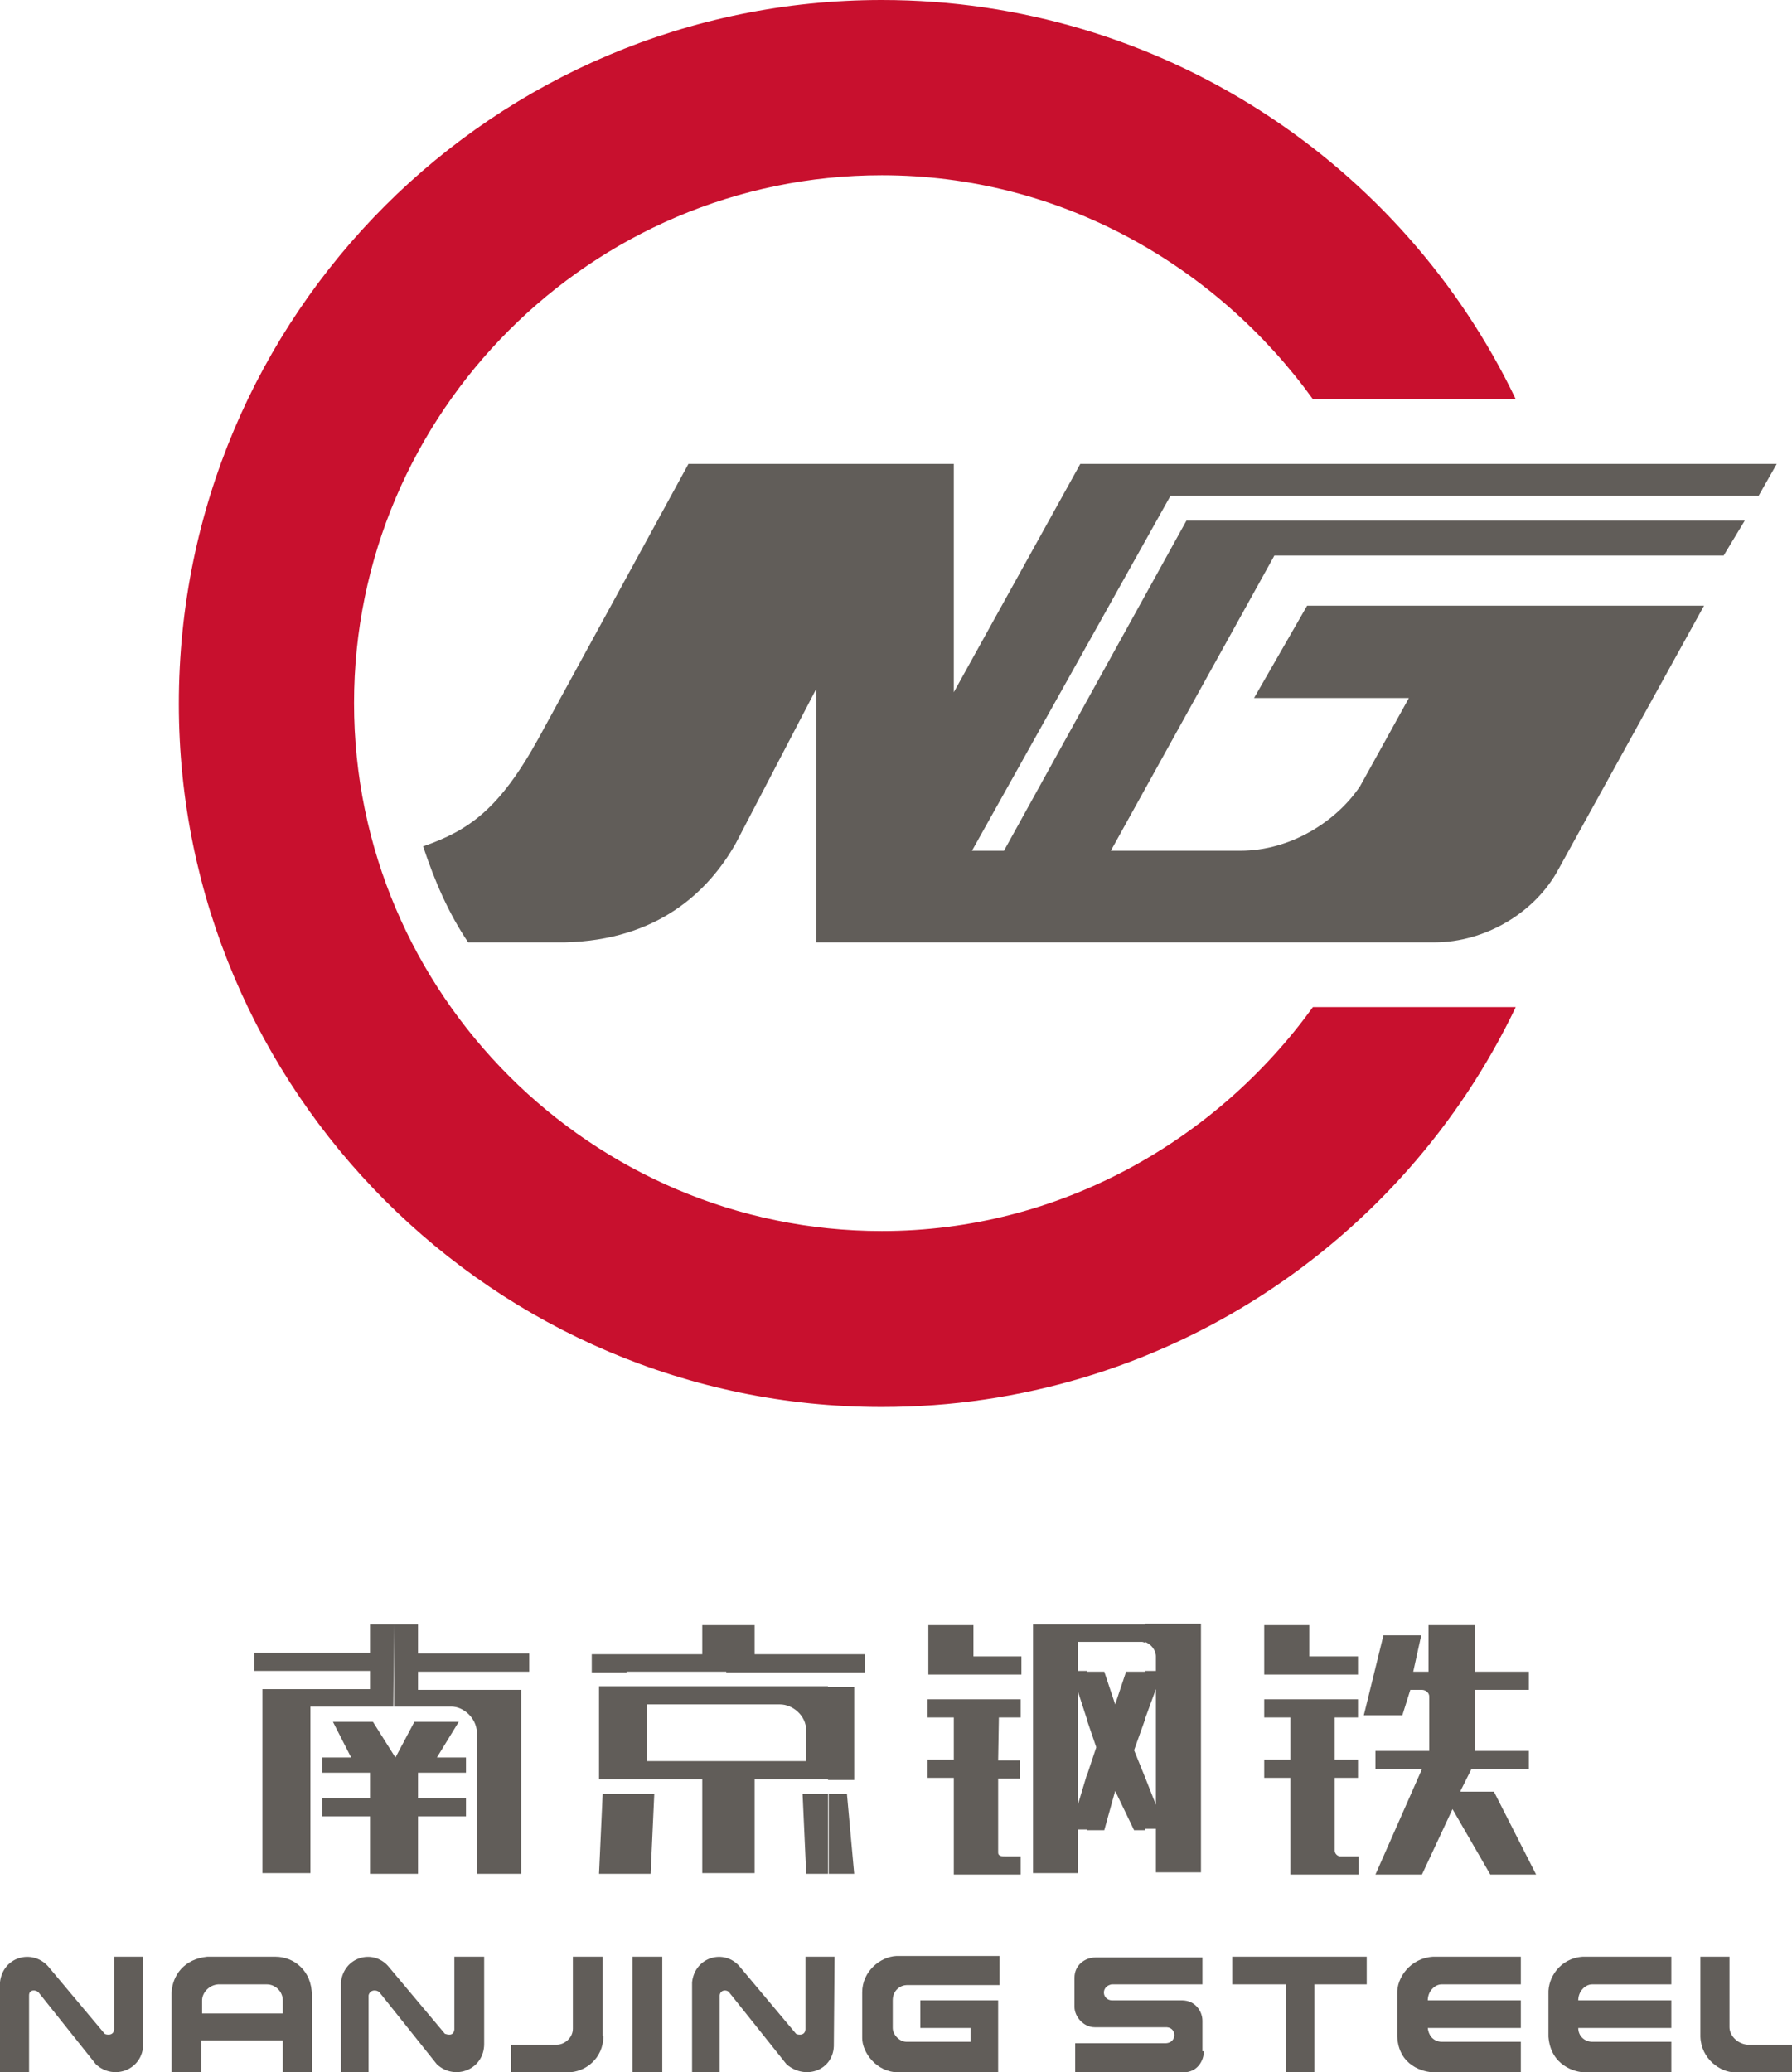 <?xml version="1.0" encoding="utf-8"?>
<!-- Generator: Adobe Illustrator 25.0.0, SVG Export Plug-In . SVG Version: 6.00 Build 0)  -->
<svg version="1.1" id="Logo" xmlns="http://www.w3.org/2000/svg" xmlns:xlink="http://www.w3.org/1999/xlink" x="0px" y="0px"
	 viewBox="0 0 246.5 285" style="enable-background:new 0 0 246.5 285;" xml:space="preserve">
<style type="text/css">
	.st0{fill-rule:evenodd;clip-rule:evenodd;fill:#615D59;}
	.st1{fill-rule:evenodd;clip-rule:evenodd;fill:#C8102E;}
	.st2{fill:#615D59;}
</style>
<g>
	<g>
		<path class="st0" d="M58.2,116.4c6.3-2.2,10.5-5.1,15.9-14.9l20.6-37.7h36.5v31.4l17.4-31.4h95.8l-2.5,4.4H161L133.7,117h4.4
			l25.1-45.4H240l-2.9,4.8h-61.8L152.8,117h17.8c7,0,13.3-4.1,16.5-8.9l6.7-12.1h-21.3l7.3-12.7h54.6l-20,36.2
			c-3.2,6-10.1,10.1-17.1,10.1h-85V94.7L101.2,116c-3.8,6.7-10.8,13.3-23.5,13.6H64.4C61.7,125.6,59.8,121.2,58.2,116.4"/>
		<path class="st1" d="M121.3,0c38.4,0,71.7,22.5,87.2,54.9h-27.9c-13.3-18.4-34.8-30.8-59.3-30.8c-40,0-72.6,32.7-72.6,72.6
			c0,40,32.7,72.6,72.6,72.6c24.4,0,46-12.4,59.3-30.8h27.9c-15.5,32.5-48.8,55-87.2,55c-53.3,0-96.7-43.5-96.7-96.7
			C24.6,43.2,68,0,121.3,0"/>
	</g>
	<g>
		<path class="st0" d="M57.5,223.4h-3.3v11.3h7.9c1.6,0,3.4,1.5,3.5,3.5v19.5h6.1v-25.3H57.5v-2.5h15.3v-2.5H57.5V223.4L57.5,223.4z
			 M54.2,257.7v-16.3l0.2,0.3l2.6-4.9h6.1l-3,4.9h4v2.1h-6.6v3.5h6.6v2.5h-6.6v7.9H54.2z M54.2,223.4h-3.3v3.9H35v2.5h15.9v2.5H36.1
			v25.3h6.6v-22.9h11.4L54.2,223.4L54.2,223.4z M54.2,241.4v16.3h-3.3v-7.9h-6.6v-2.5h6.6v-3.5h-6.6v-2.1h4l-2.5-4.9h5.5L54.2,241.4
			z"/>
		<path class="st0" d="M113.9,246.7h2.6l1,11h-3.6V246.7L113.9,246.7z M113.9,244.8V232h3.6v12.8H113.9L113.9,244.8z M113.9,230
			v-2.5h5.1v2.5H113.9z M110.9,257.7l-0.5-11h3.6v11H110.9L110.9,257.7z M113.9,227.5v2.5h-14v-6.5h3.9v4H113.9L113.9,227.5z
			 M113.9,231.9h-14v2.5h7.4c1.7,0,3.6,1.5,3.6,3.6v4.2h-11v15.4h3.9v-12.9h10.1V231.9z M99.9,223.4v6.5H86.2v-2.4h10.4v-4h3.3
			V223.4z M99.9,231.9v2.5H89v7.8h10.9v15.4h-3.3v-12.9H86.2v-12.8L99.9,231.9L99.9,231.9z M86.2,257.7h3.3l0.5-11h-3.8V257.7z
			 M86.2,227.5v2.5h-4.8v-2.5H86.2L86.2,227.5z M86.2,231.9v12.8h-3.8v-12.8L86.2,231.9L86.2,231.9z M86.2,246.7v11h-3.8l0.5-11
			H86.2z"/>
		<path class="st0" d="M157.5,251.7v-7.3l1.5,3.8v-15.9l-1.5,4.1v-6.6h1.5v-2c0-0.9-0.7-1.7-1.5-2v-2.5h7.7v34.2H159v-6h-1.5V251.7z
			 M157.5,223.4v2.5c-0.1,0-0.3-0.1-0.4-0.1h-7.6v-2.4H157.5L157.5,223.4z M157.5,229.9v6.6l-1.5,4.2l1.5,3.7v7.3H156l-2.6-5.4
			l-1.5,5.4h-2.4v-7.5l1.3-3.9l-1.3-3.8v-6.6h2.4l1.5,4.5l1.5-4.5L157.5,229.9L157.5,229.9z M137.4,236.2h3v-2.5h-12.8v2.5h3.6v5.8
			h-3.6v2.5h3.6c0,4.3,0,8.8,0,13.3h9.2v-2.5h-2.1c-0.4,0-1,0-1-0.5v-10.2h3v-2.5h-3L137.4,236.2L137.4,236.2z M149.5,223.4v2.4
			h-1.2v4h1h0.2v6.6l-1.2-3.7v15.4l1.2-4v7.5h-1.2v6h-6.2v-34.2L149.5,223.4L149.5,223.4z M140.5,230.3v-2.5h-6.6v-4.3h-6.2v6.8
			H140.5z"/>
		<path class="st0" d="M186.8,230.3v-2.5h-6.7v-4.3h-6.2v6.8H186.8L186.8,230.3z M183.6,236.2h3.2v-2.5h-12.9v2.5h3.6v5.8h-3.6v2.5
			h3.6c0,4.3,0,8.8,0,13.3h9.4v-2.5h-2.6c-0.5-0.1-0.7-0.5-0.7-0.8v-10h3.2V242h-3.2V236.2L183.6,236.2z M200.9,246.3l1.5-3h7.9
			v-2.5h-7.4v-8.4h7.4v-2.5h-7.4v-6.4h-6.4v6.4h-2.1l1.1-5h-5.2l-2.7,11h5.3l1.1-3.5h1.6c0.5,0,1,0.4,1,0.9v7.5h-7.4v2.5h6.4
			l-6.4,14.5h6.4l4.2-9l5.2,9h6.3l-5.8-11.4h-4.6V246.3z"/>
	</g>
	<g>
		<g>
			<path class="st2" d="M38.9,285v-4.4h-5.6v-3.7h5.6v-1.8c0-1.2-1-2.2-2.2-2.2h-3.4v-3.8h4.6c2.5,0,5,1.9,5,5.3V285H38.9z
				 M33.3,280.6h-5.6v4.4h-4.1v-10.9c0.1-2.5,1.8-4.7,4.9-5h4.9v3.8H30c-1.3,0.1-2.2,1.2-2.2,2.2v1.8h5.6v3.7H33.3z"/>
			<path class="st2" d="M19.7,281.1c0,3.5-4,5.1-6.5,2.8L5.3,274c-0.4-0.4-1.3-0.4-1.3,0.4V285H0v-12.4c0.4-3.5,4.4-4.6,6.6-2.2
				l7.8,9.3c0.1,0.1,1.2,0.4,1.3-0.6v-10h4L19.7,281.1L19.7,281.1z"/>
			<path class="st2" d="M66.6,281.1c0,3.5-4,5.1-6.5,2.8l-7.9-9.9c-0.4-0.4-1.3-0.4-1.5,0.4V285h-3.8v-12.4c0.4-3.5,4.4-4.6,6.5-2.2
				l7.8,9.3c0.3,0.1,1.2,0.4,1.3-0.6v-10h4.1L66.6,281.1L66.6,281.1z"/>
			<path class="st2" d="M83,280c0,3.1-2.5,5-4.9,5h-7.8v-3.8h6.3c1,0,2.2-0.9,2.2-2.2v-9.9h4.1V280H83z"/>
			<rect x="87" y="269.1" class="st2" width="4.1" height="15.9"/>
			<path class="st2" d="M114.7,281.1c0.1,3.5-3.8,5.1-6.5,2.8l-7.9-9.9c-0.3-0.4-1.2-0.4-1.3,0.4V285h-3.8v-12.4
				c0.4-3.5,4.4-4.6,6.5-2.2l7.8,9.3c0.1,0.1,1.2,0.4,1.3-0.6v-10h4L114.7,281.1L114.7,281.1z"/>
			<path class="st2" d="M118.6,280.3c0,1.9,1.9,4.7,5,4.7h13.7v-9.9h-3.8l0,0h-6.9v3.8h6.9v1.9h-8.8c-1,0-1.9-1-1.9-1.9v-3.8
				c0-1.5,1.2-2.1,1.9-2.1h12.8v-4h-14.2c-2.2,0.1-4.7,2.1-4.7,5V280.3z"/>
		</g>
		<g>
			<path class="st2" d="M165.6,282.1c0,1.3-0.9,2.9-2.8,2.9h-14.9v-4h12.5c1.5-0.1,1.5-2.1,0.1-2.2h-9.9c-1.6,0-2.8-1.5-2.8-2.8v-4
				c0-1.8,1.5-2.8,2.9-2.8h14.7v3.7h-12.5c-1.5,0.3-1.3,2.1,0,2.2h9.7c1.8,0,2.8,1.5,2.8,2.8v4.2H165.6z"/>
			<path class="st2" d="M180.9,285h-4v-12.1h-7.4v-3.8c6.2,0,12.4,0,18.5,0v3.8h-7.2V285H180.9z"/>
			<path class="st2" d="M209,285h-11.7c-1.5,0-4.9-0.9-5.1-4.9v-5.9c-0.1-2.2,1.8-4.9,4.9-5.1h12.1v3.8h-10.9
				c-0.9,0-1.9,0.9-1.9,2.2h12.8v3.8h-12.8c0.1,1,0.7,1.8,1.8,1.9h11v4.2H209z"/>
			<path class="st2" d="M229.9,285H218c-1.3,0-4.7-0.9-5-4.9v-5.9c-0.1-2.2,1.6-4.9,4.7-5.1h12.2v3.8H219c-0.9,0-1.9,0.9-1.9,2.2
				h12.8v3.8h-12.8c0,1,0.7,1.8,1.8,1.9h11L229.9,285L229.9,285z"/>
			<path class="st2" d="M246.5,285h-7.9c-1.9,0-4.6-1.8-4.7-4.9v-11h4v9.7c0,1,0.9,2.2,2.4,2.4h6.3L246.5,285L246.5,285z"/>
		</g>
	</g>
</g>
</svg>
